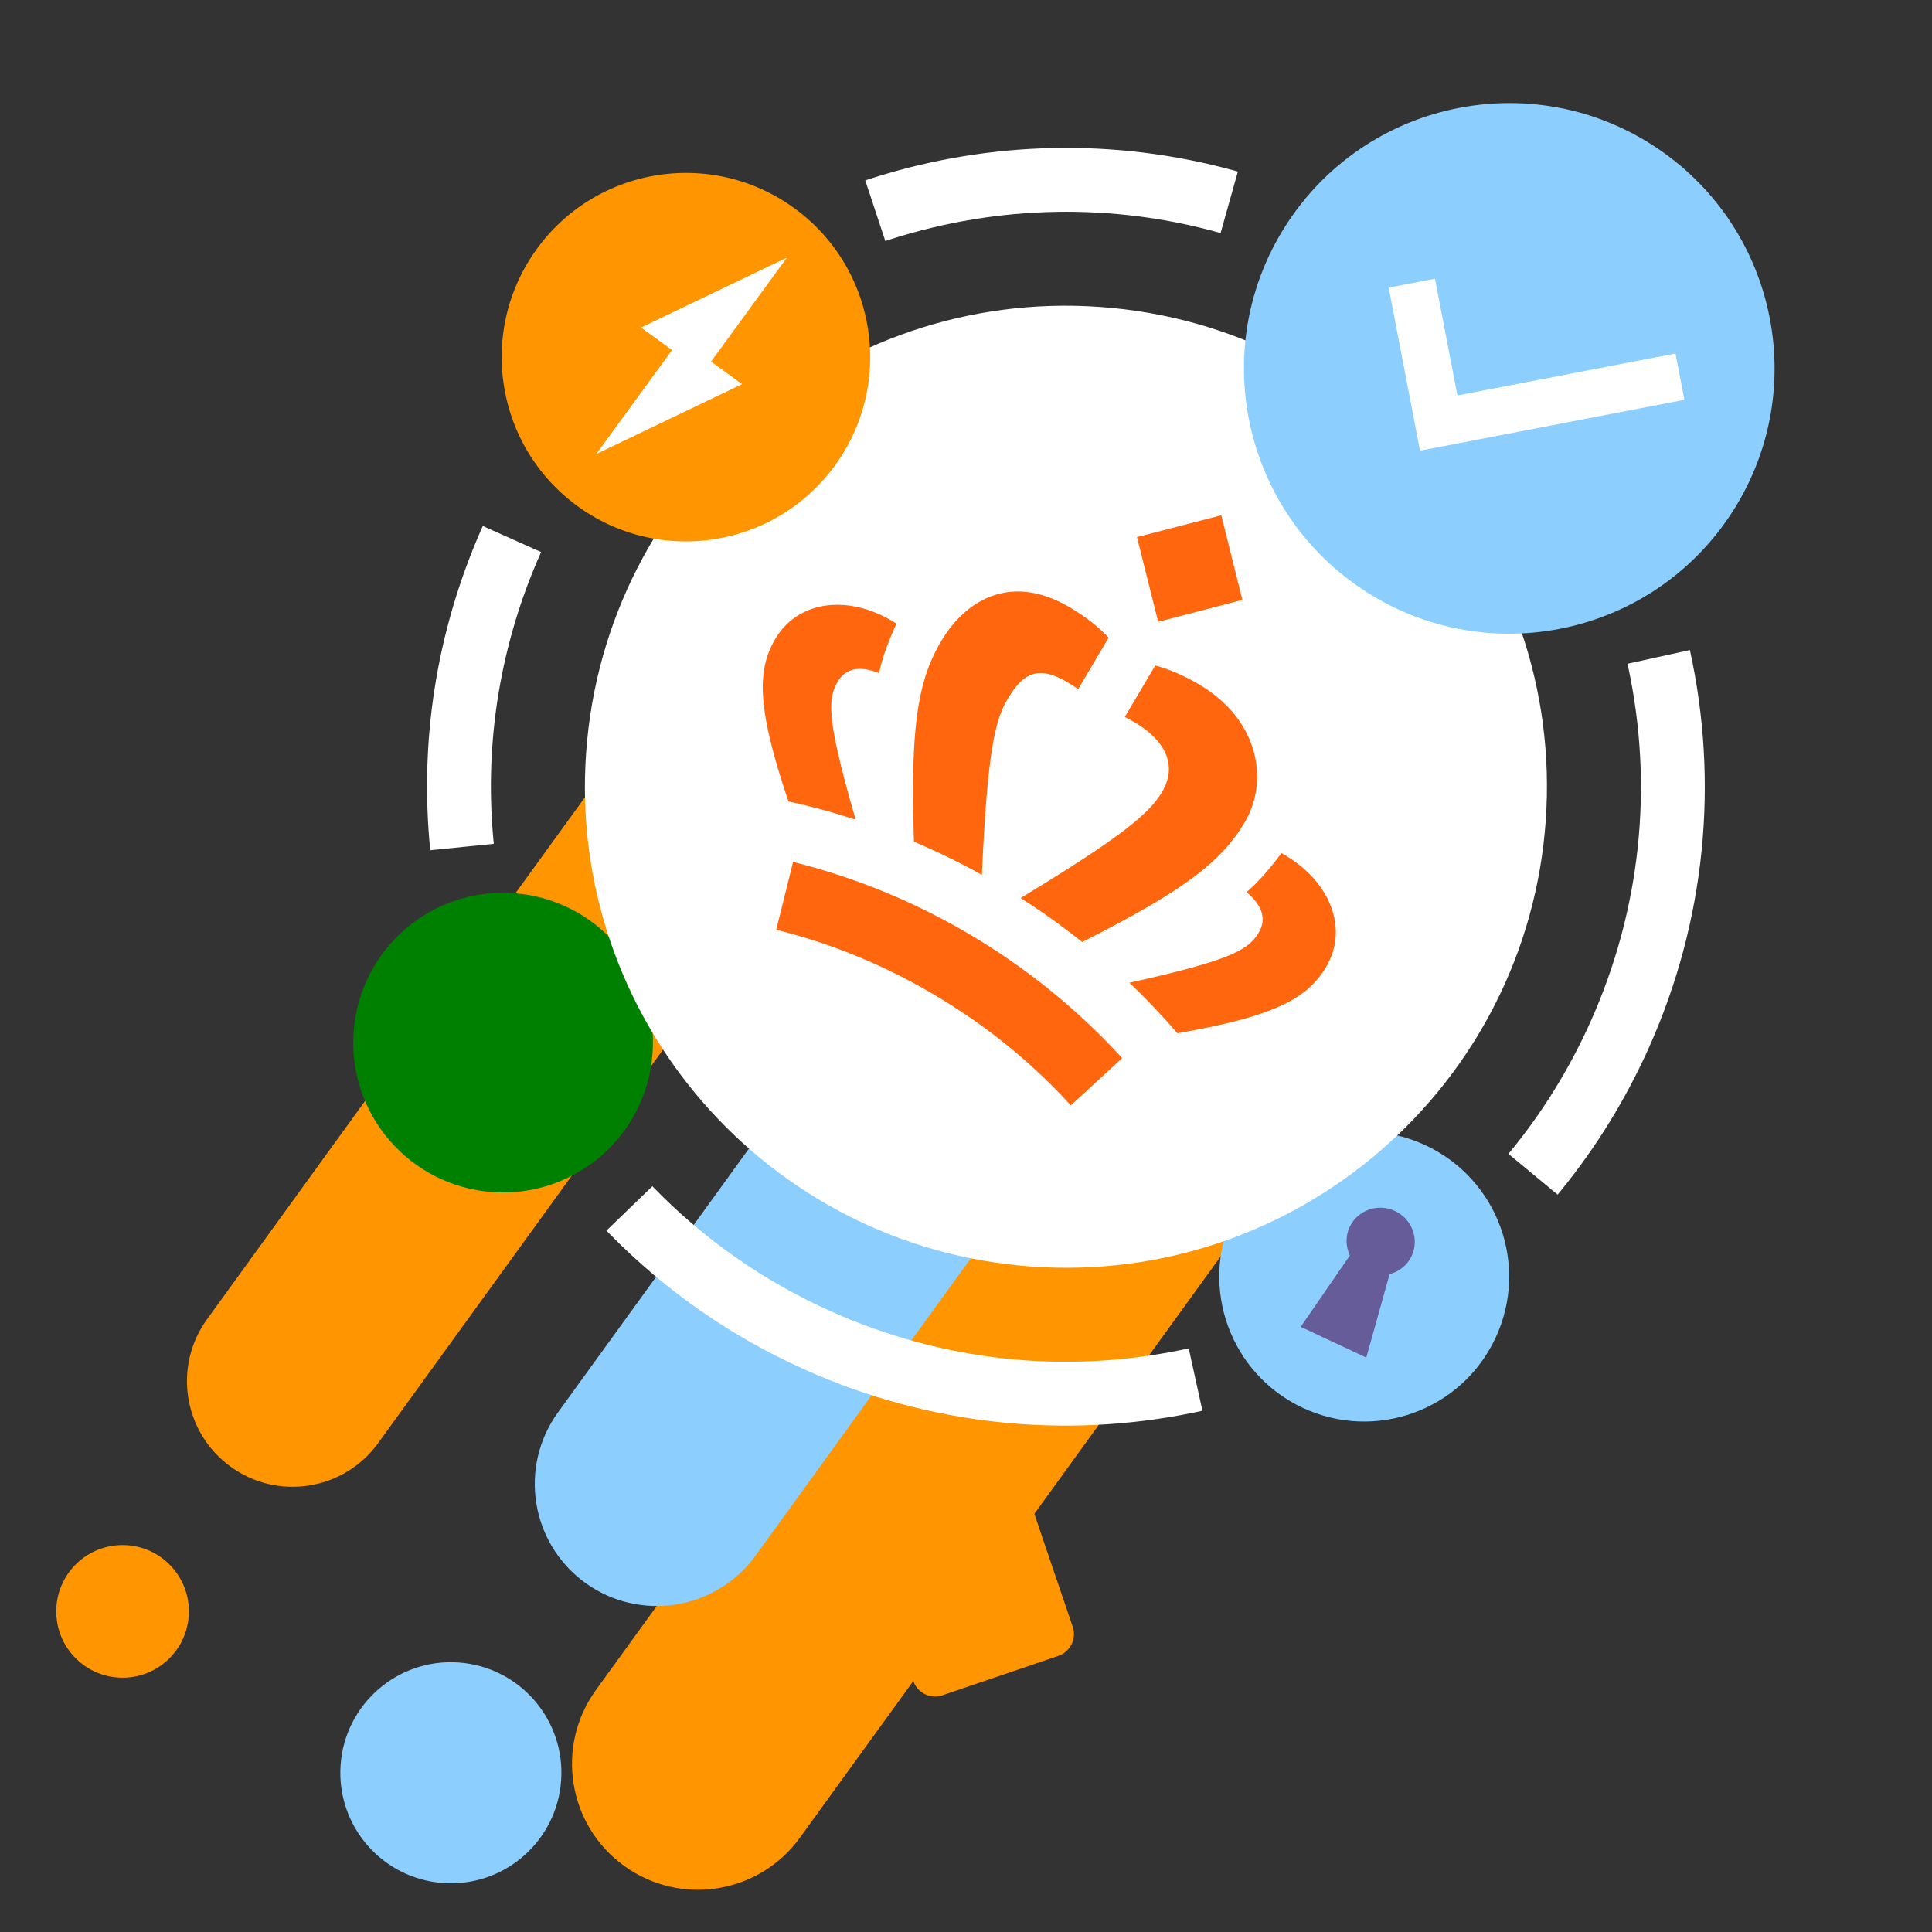 <svg xmlns="http://www.w3.org/2000/svg" width="504" height="504" fill="none" xmlns:v="https://vecta.io/nano"><rect width="100%" height="100%" fill="#333333" stroke="none"/><style><![CDATA[.B{fill-rule:evenodd}.C{fill:#ff9500}.D{fill:#8ccfff}]]></style><g class="B"><path d="M345.172 290.824c10.633-14.688 7.352-35.218-7.349-45.866-14.687-10.632-35.217-7.352-45.865 7.349L155.456 440.88c-10.632 14.688-7.351 35.218 7.349 45.866 14.688 10.633 35.218 7.352 45.866-7.349l136.501-188.573z" class="C"/><path d="M390.123 349.054c-8.855 18.911-31.362 27.061-50.271 18.207s-27.063-31.359-18.208-50.271 31.362-27.061 50.271-18.207 27.062 31.361 18.208 50.271z" class="D"/><path d="M356.428 354.15l6.082-21.778c2.442-.638 4.595-2.265 5.74-4.712 2.062-4.403.114-9.667-4.35-11.758s-9.757-.216-11.819 4.188c-1.145 2.446-1.016 5.141.057 7.426l-12.83 18.618 17.12 8.016z" fill="#665c99"/><path d="M213.184 218.252c8.923-12.323 6.169-29.55-6.167-38.474s-29.55-6.17-38.474 6.167L54.014 344.148c-8.923 12.322-6.169 29.55 6.167 38.474 12.322 8.923 29.55 6.169 38.474-6.167l114.529-158.203z" class="C"/><path d="M329.412 223.043c10.304-14.244 7.119-34.131-7.111-44.449s-34.132-7.119-44.449 7.111L145.554 368.459c-10.304 14.245-7.119 34.132 7.111 44.449 14.245 10.305 34.132 7.119 44.449-7.11l132.298-182.755z" class="D"/></g><g fill="green"><path d="M128.45 310.977c21.533 1.54 40.237-14.668 41.777-36.2S155.559 234.54 134.026 233s-40.237 14.668-41.777 36.201 14.668 40.237 36.201 41.776z"/><path d="M119.971 284.655c2.845.203 4.987 2.675 4.783 5.52s-2.675 4.987-5.52 4.784-4.987-2.675-4.784-5.52 2.675-4.987 5.521-4.784zm9.771-10.188c4.704 3.102 7.9 7.865 9.02 13.388l-6.933 1.412c-.749-3.666-2.872-6.824-5.995-8.891s-6.861-2.789-10.526-2.054l-1.411-6.933c5.524-1.121 11.141-.024 15.845 3.078zm6.074-9.165a31.81 31.81 0 0 1 13.725 20.356l-6.933 1.411c-1.326-6.548-5.129-12.175-10.7-15.87-5.571-3.682-12.236-4.98-18.784-3.654l-1.412-6.934c8.395-1.711 16.965-.037 24.104 4.691zm6.144-9.273a42.65 42.65 0 0 1 18.35 27.216l-6.933 1.412a35.58 35.58 0 0 0-15.313-22.718c-7.983-5.281-17.537-7.139-26.905-5.245l-1.411-6.934c11.226-2.279 22.662-.059 32.212 6.269z" class="B"/></g><g fill="#fff"><path d="M269.117 330.4c69.125 4.943 129.169-47.087 134.112-116.211S356.142 85.02 287.017 80.077s-129.169 47.087-134.111 116.212S199.992 325.457 269.117 330.4z"/><path d="M170.185 309.454c13.196 13.665 28.941 24.748 46.679 32.683 28.978 12.966 60.622 16.289 91.072 10.073l1.084-.225 1.082-.234 3.572 16.273-2.406.51c-33.834 6.907-69.024 3.211-101.208-11.189-19.279-8.625-36.461-20.616-50.939-35.373l-.921-.945 11.985-11.573zm270.657-139.875c7.593 34.562 4.083 70.696-10.67 103.667-6.039 13.496-13.73 25.973-22.886 37.23l-.952 1.16-12.83-10.629c8.617-10.4 15.831-21.985 21.461-34.566 13.128-29.339 16.364-61.424 9.839-92.201l-.235-1.086 16.273-3.575zM125.946 137.22l15.211 6.797c-10.651 23.838-14.808 49.494-12.457 74.902l.117 1.209-16.576 1.67c-2.846-28.249 1.556-56.822 13.172-83.372l.533-1.206zm195.829-92.783l1.148.318-4.507 16.039c-28.214-7.928-57.902-7.304-85.628 1.483l-.918.294-.917.3-5.235-15.816 2.037-.66c30.422-9.641 62.996-10.436 94.02-1.958z" class="B"/></g><path d="M206.887 224.856l-4.397 17.691c15.623 3.896 29.305 9.842 41.782 17.286 12.44 7.415 24.189 16.62 35.076 28.529l13.397-12.334c-12.191-13.332-25.551-23.78-39.158-31.895-13.659-8.147-29.196-14.924-46.7-19.277zm-4.587-58.262c-4.811 8.128-4.964 17.757 3.387 42.481a177.19 177.19 0 0 1 17.516 4.743c-7.352-25.592-7.452-31.306-4.667-36.007 2.025-3.427 5.74-4.275 10.798-2.195.683-3.751 2.742-9.149 4.538-12.927-.345-.226-.691-.439-1.025-.638-11.836-7.049-24.718-5.285-30.547 4.543zm131.988 55.946c-2.451 3.383-6.192 7.788-9.122 10.197 4.211 3.443 5.234 7.114 3.209 10.54-2.785 4.689-7.846 7.334-33.769 13.093 4.277 4.012 9.152 9.207 12.523 13.167 25.681-4.433 34.012-9.195 38.823-17.323 5.829-9.827 1.213-22.013-10.611-29.061a28.42 28.42 0 0 0-1.053-.613zm-88.764-55.272c-6.027 10.162-8.097 22.084-7.1 52.311 6.133 2.587 12.082 5.496 17.718 8.652 1.362-30.085 3.132-39.867 6.616-45.727 4.034-6.801 7.911-9.169 15.806-4.469 1.053.626 1.897 1.17 2.7 1.737l7.947-13.422c-2.622-2.832-6.162-5.556-9.975-7.816-15.508-9.245-27.365-1.97-33.712 8.734zm55.843 6.342l-7.947 13.422c.879.439 1.767.932 2.82 1.558 7.882 4.699 10.937 11.201 6.904 18.002-3.471 5.861-11.197 12.088-36.9 27.678 5.455 3.451 10.841 7.314 16.045 11.472 26.95-13.567 36.402-21.095 42.429-31.257 6.348-10.717 3.787-26.568-11.72-35.814-3.826-2.287-7.899-4.096-11.631-5.061zm-4.765-33.503l5.526 22.105 21.972-5.719-5.502-22.077-21.996 5.691z" fill="#ff660d" class="B"/><path d="M261.958 390.371a6.01 6.01 0 0 1 7.595 3.739l10.285 30.257c1.055 3.118-.62 6.527-3.739 7.596l-30.257 10.284a6.01 6.01 0 0 1-7.596-3.738l-10.284-30.258a6.01 6.01 0 0 1 3.738-7.596l30.258-10.284zm-44.183-268.888c-15.636 21.45-45.698 26.161-67.146 10.527s-26.163-45.696-10.527-67.146 45.698-26.161 67.146-10.527 26.162 45.698 10.527 67.146z" class="C B"/><path d="M193.576 100.219l-8.078-5.888 19.769-27.12-38.03 18.227 8.078 5.888-19.768 27.117 38.029-18.225z" fill="#fff" class="B"/><path d="M30.741 437.615c9.531.682 17.81-6.492 18.491-16.023s-6.492-17.81-16.023-18.491-17.81 6.492-18.491 16.023 6.492 17.81 16.023 18.491z" class="C"/><path d="M115.561 491.221c15.885 1.136 29.683-10.821 30.819-26.706s-10.821-29.683-26.706-30.819-29.683 10.821-30.819 26.706 10.821 29.683 26.706 30.819zM354.93 153.415c31.653 21.423 74.679 13.13 96.102-18.523s13.129-74.68-18.524-96.103-74.679-13.129-96.102 18.524-13.129 74.68 18.524 96.102z" class="D"/><path d="M437.089 92.221l2.325 12.081-68.978 13.271-8.172-42.535 12.082-2.321 5.848 30.447 56.895-10.943z" fill="#fff"/></svg>